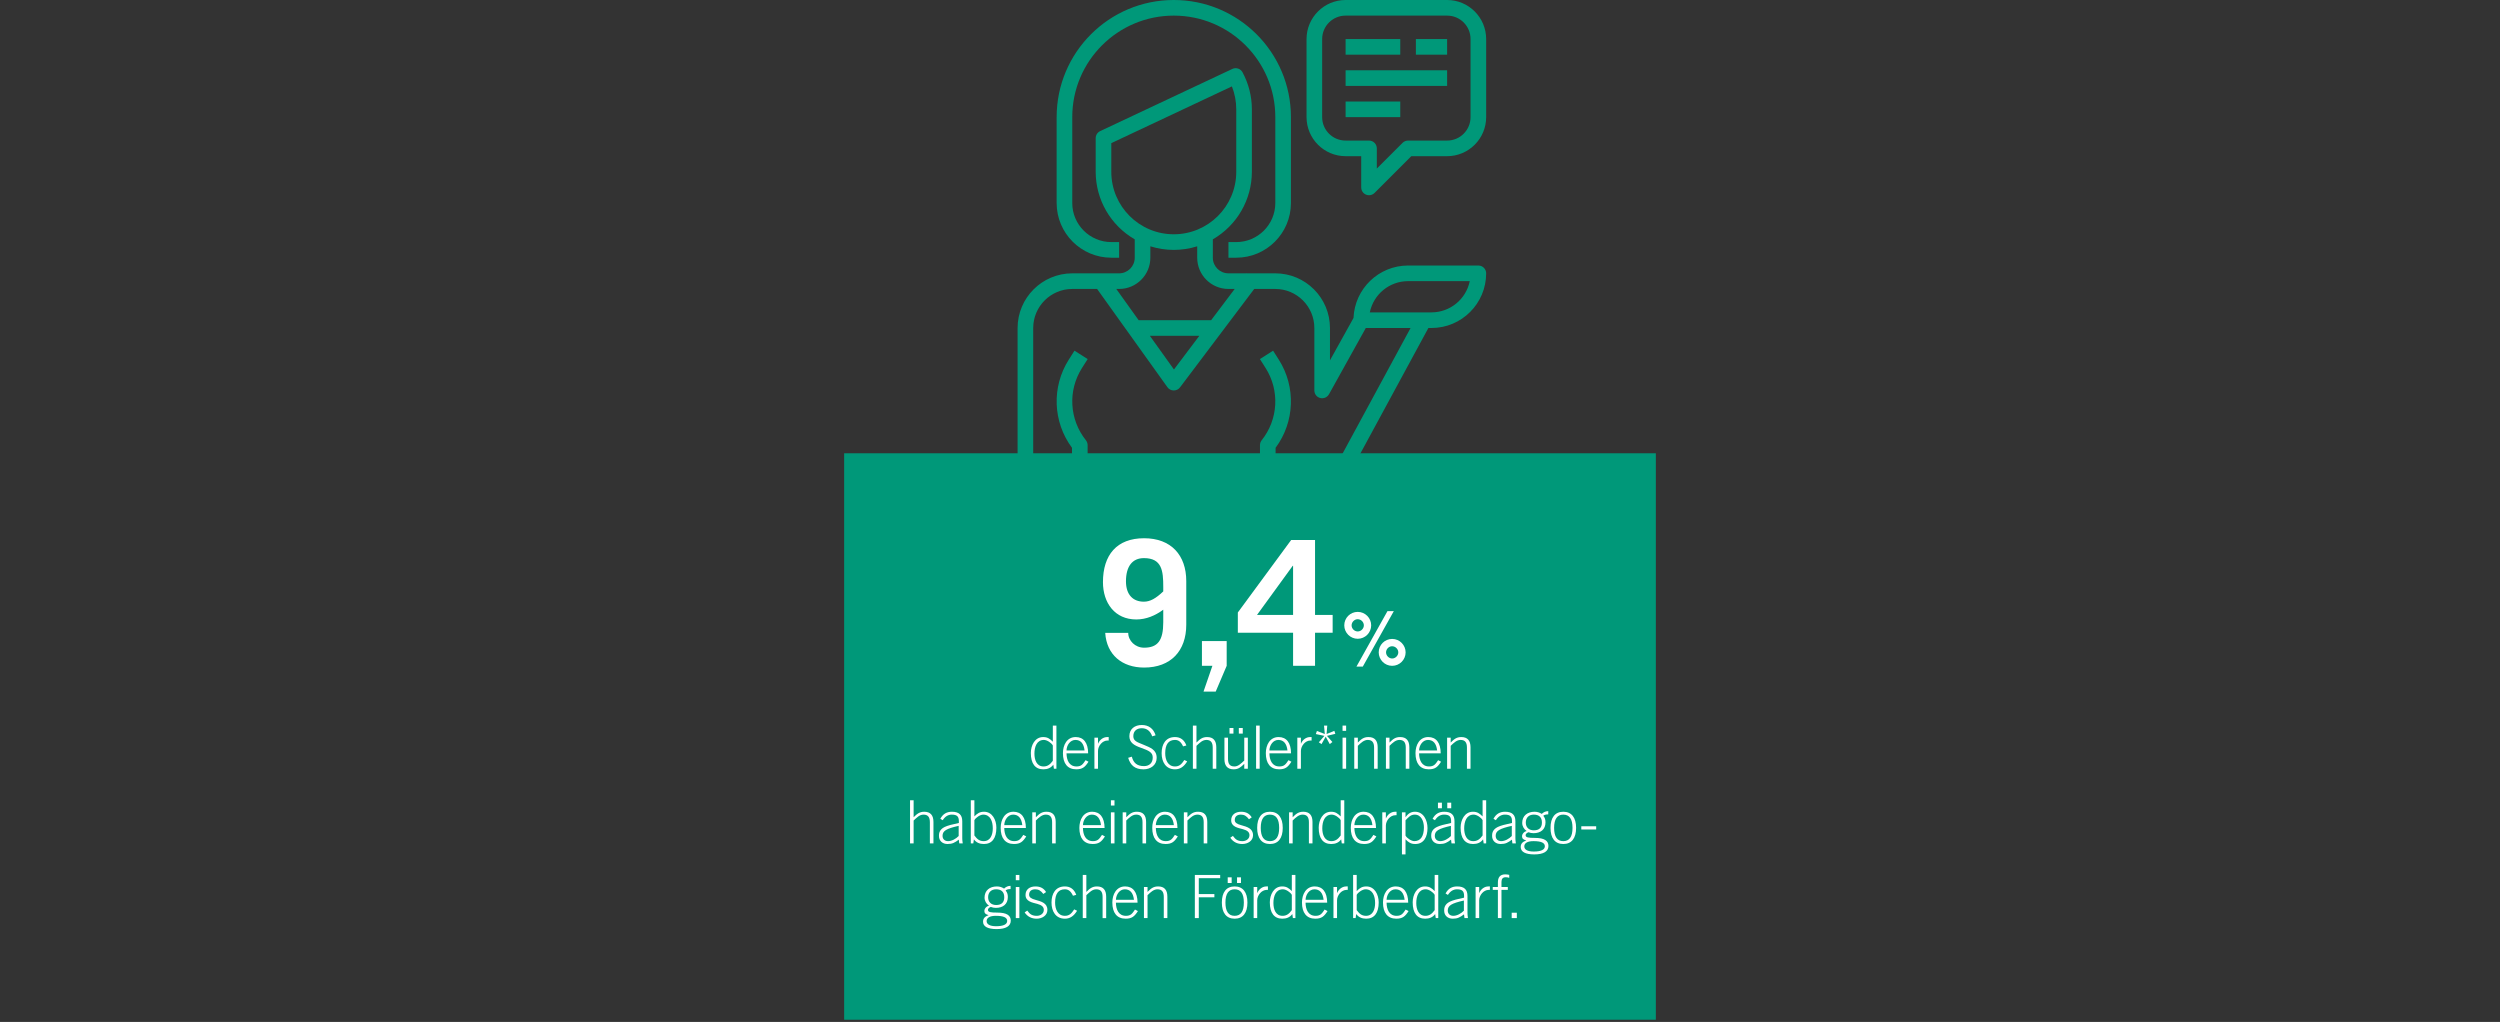 <?xml version="1.0" encoding="UTF-8"?>
<svg id="a" data-name="Layer_1" xmlns="http://www.w3.org/2000/svg" xmlns:xlink="http://www.w3.org/1999/xlink" viewBox="0 0 770 314.75">
  <rect x="0" y="0" width="770" height="314.75" fill="#333333" stroke="none"/>
  <defs>
    <clipPath id="b">
      <rect x="260" width="250" height="314.078" style="fill: none;"/>
    </clipPath>
    <clipPath id="c">
      <rect x="260" width="250" height="314.078" style="fill: none;"/>
    </clipPath>
  </defs>
  <rect x="260" y="139.61" width="249.999" height="174.468" style="fill: #009879;"/>
  <g>
    <path d="M365.37,178.984v13.42c0,8.106-4.777,13.206-12.991,13.206-6.764,0-11.541-3.919-11.971-10.683h7.086c0,2.415,2.147,4.562,4.885,4.562,4.241,0,5.905-2.254,5.905-7.837v-3.865c-2.47,1.825-5.261,3.006-8.32,3.006-6.603,0-10.253-5.1-10.253-11.487,0-8.374,4.24-13.527,12.668-13.527,8.32,0,12.991,5.207,12.991,13.205ZM352.325,185.319c1.879,0,3.65-.967,5.959-3.168v-1.395c0-4.885-.376-8.857-5.959-8.857-3.543,0-5.528,2.523-5.528,7.14,0,4.188,2.2,6.281,5.528,6.281Z" style="fill: #fff;"/>
    <path d="M377.819,197.45v7.623l-3.382,7.944h-3.757l2.737-7.944h-3.221v-7.623h7.622Z" style="fill: #fff;"/>
    <path d="M405.033,166.316v23.082h5.422v5.476h-5.422v10.199h-6.764v-10.199h-17.017v-6.227l16.426-22.331h7.354ZM398.162,174.261l-11.004,15.138h11.111v-15.138h-.107Z" style="fill: #fff;"/>
  </g>
  <path d="M422.322,192.602c0,2.255-1.841,4.142-4.143,4.142-2.277,0-4.142-1.863-4.142-4.142s1.841-4.142,4.142-4.142,4.143,1.887,4.143,4.142ZM418.18,194.488c1.036,0,1.887-.897,1.887-1.887s-.851-1.887-1.909-1.887c-.989,0-1.864.897-1.864,1.887,0,1.013.852,1.887,1.887,1.887ZM429.294,188.23l-9.549,17.074h-1.956l9.549-17.074h1.956ZM432.93,200.932c0,2.255-1.841,4.142-4.142,4.142-2.324,0-4.143-1.91-4.143-4.142,0-2.302,1.864-4.142,4.143-4.142,2.323,0,4.142,1.909,4.142,4.142ZM428.788,202.818c1.012,0,1.887-.897,1.887-1.887,0-1.013-.875-1.887-1.91-1.887s-1.863.92-1.863,1.887c0,.989.874,1.887,1.887,1.887Z" style="fill: #fff;"/>
  <g>
    <path d="M324.272,223.481h1.105v13.286h-.773l-.184-1.251c-.699.993-1.767,1.435-3.073,1.435-2.503,0-3.847-1.748-3.847-5.023,0-2.393,1.252-4.913,3.791-4.913,1.325,0,2.024.478,2.981,1.435v-4.969ZM321.401,236.068c1.105,0,1.951-.46,2.871-1.748v-4.711c-.441-.81-1.804-1.712-2.742-1.712-2.208,0-2.926,2.135-2.926,4.232,0,1.97.718,3.938,2.797,3.938Z" style="fill: #fff;"/>
    <path d="M335.147,232.019h-6.661c.019,2.135.847,4.049,3.073,4.049,1.527,0,1.95-.681,2.797-1.933l.901.478c-1.049,1.638-1.84,2.337-3.79,2.337-2.669,0-4.086-1.803-4.086-4.968,0-2.54,1.252-4.969,3.938-4.969,2.41,0,3.81,1.748,3.827,5.005ZM334.044,231.137c-.239-2.153-1.215-3.239-2.815-3.239-1.638,0-2.705,1.656-2.742,3.239h5.558Z" style="fill: #fff;"/>
    <path d="M341.478,228.082h-.367c-1.583,0-2.927,1.656-2.927,3.22v5.466h-1.103v-9.569h1.103v1.822h.037c.46-1.142,1.546-2.006,2.797-2.006h.46v1.067Z" style="fill: #fff;"/>
    <path d="M355.924,226.481l-1.049.314c-.57-1.675-1.692-2.503-3.202-2.503-1.546,0-2.612.865-2.612,2.447,0,1.546,1.251,1.841,3.128,2.632,2.135.901,4.066,1.527,4.066,4.048,0,2.245-1.877,3.533-4.048,3.533-2.595,0-4.03-1.178-4.729-3.551l1.122-.35c.516,2.006,1.675,2.907,3.772,2.907,1.639,0,2.669-1.013,2.669-2.65,0-1.527-1.123-2.116-3.607-2.981-2.116-.736-3.588-1.602-3.588-3.589,0-2.227,1.656-3.441,3.827-3.441,2.08,0,3.607,1.086,4.251,3.184Z" style="fill: #fff;"/>
    <path d="M365.401,229.609l-1.013.275c-.644-1.417-1.417-1.987-2.484-1.987-1.987,0-3.018,1.362-3.018,4.086,0,2.061.828,4.085,3.018,4.085,1.417,0,2.062-.772,2.871-1.987l.883.423c-1.012,1.675-2.208,2.447-3.754,2.447-2.815,0-4.122-2.245-4.122-4.968,0-2.779,1.252-4.969,4.122-4.969,1.656,0,2.871.864,3.497,2.595Z" style="fill: #fff;"/>
    <path d="M367.407,223.481h1.105v5.226c1.103-1.122,1.895-1.692,3.275-1.692,1.895,0,2.834,1.067,2.834,3.147v6.606h-1.105v-6.515c0-1.582-.589-2.356-1.95-2.356-1.233,0-2.079.92-3.055,1.822v7.048h-1.105v-13.286Z" style="fill: #fff;"/>
    <path d="M377.123,227.198h1.105v6.496c0,1.583.533,2.374,1.987,2.374,1.141,0,2.006-.884,3.018-1.822v-7.048h1.105v9.569h-1.105v-1.509c-1.103,1.103-1.858,1.692-3.275,1.692-2.024,0-2.834-1.232-2.834-3.147v-6.606ZM379.902,224.218v1.73h-1.215v-1.73h1.215ZM382.772,224.218v1.73h-1.214v-1.73h1.214Z" style="fill: #fff;"/>
    <path d="M386.876,223.481h1.105v13.286h-1.105v-13.286Z" style="fill: #fff;"/>
    <path d="M397.641,232.019h-6.661c.019,2.135.847,4.049,3.073,4.049,1.527,0,1.95-.681,2.797-1.933l.902.478c-1.05,1.638-1.841,2.337-3.791,2.337-2.669,0-4.086-1.803-4.086-4.968,0-2.54,1.252-4.969,3.938-4.969,2.41,0,3.81,1.748,3.827,5.005ZM396.537,231.137c-.239-2.153-1.215-3.239-2.815-3.239-1.638,0-2.705,1.656-2.742,3.239h5.558Z" style="fill: #fff;"/>
    <path d="M403.972,228.082h-.367c-1.583,0-2.927,1.656-2.927,3.22v5.466h-1.103v-9.569h1.103v1.822h.037c.46-1.142,1.546-2.006,2.797-2.006h.46v1.067Z" style="fill: #fff;"/>
    <path d="M407.8,223.481h.994l-.203,2.595,2.393-.976.294.92-2.576.626,1.675,1.895-.81.644-1.251-2.281-1.288,2.281-.828-.552,1.711-1.987-2.632-.552.332-.957,2.429.939-.239-2.595Z" style="fill: #fff;"/>
    <path d="M413.504,223.481h1.105v1.619h-1.105v-1.619ZM413.504,227.198h1.105v9.569h-1.105v-9.569Z" style="fill: #fff;"/>
    <path d="M424.324,230.161v6.606h-1.105v-6.515c0-1.582-.589-2.356-1.95-2.356-1.159,0-2.098.884-3.055,1.822v7.048h-1.105v-9.569h1.105v1.509c1.103-1.122,1.858-1.692,3.275-1.692,1.895,0,2.834,1.067,2.834,3.147Z" style="fill: #fff;"/>
    <path d="M434.077,230.161v6.606h-1.105v-6.515c0-1.582-.589-2.356-1.95-2.356-1.159,0-2.098.884-3.055,1.822v7.048h-1.105v-9.569h1.105v1.509c1.103-1.122,1.858-1.692,3.275-1.692,1.895,0,2.834,1.067,2.834,3.147Z" style="fill: #fff;"/>
    <path d="M443.738,232.019h-6.661c.019,2.135.847,4.049,3.073,4.049,1.527,0,1.95-.681,2.797-1.933l.902.478c-1.05,1.638-1.841,2.337-3.791,2.337-2.669,0-4.086-1.803-4.086-4.968,0-2.54,1.252-4.969,3.938-4.969,2.41,0,3.81,1.748,3.827,5.005ZM442.635,231.137c-.239-2.153-1.215-3.239-2.815-3.239-1.638,0-2.705,1.656-2.742,3.239h5.558Z" style="fill: #fff;"/>
    <path d="M452.921,230.161v6.606h-1.105v-6.515c0-1.582-.589-2.356-1.95-2.356-1.159,0-2.098.884-3.055,1.822v7.048h-1.105v-9.569h1.105v1.509c1.103-1.122,1.858-1.692,3.275-1.692,1.895,0,2.834,1.067,2.834,3.147Z" style="fill: #fff;"/>
  </g>
  <g>
    <path d="M280.291,246.485h1.105v5.226c1.103-1.122,1.895-1.692,3.275-1.692,1.895,0,2.834,1.067,2.834,3.147v6.606h-1.105v-6.515c0-1.582-.589-2.356-1.95-2.356-1.233,0-2.079.92-3.055,1.822v7.048h-1.105v-13.286Z" style="fill: #fff;"/>
    <path d="M296.375,252.944v5.171c0,.276.019.901.147,1.656h-1.067l-.147-1.159c-1.232.92-1.969,1.343-3.478,1.343-1.527,0-2.632-.956-2.632-2.502,0-.663.055-1.914,1.748-2.742.901-.441,2.374-.81,4.38-1.233v-.552c0-1.361-.497-2.024-2.172-2.024-1.159,0-2.098.607-2.797,1.73l-.736-.442c.828-1.546,2.006-2.171,3.57-2.171,2.208,0,3.184.976,3.184,2.926ZM292.014,259.072c1.159,0,2.429-.736,3.257-1.583v-3.128c-1.84.405-3.128.81-3.919,1.288-.718.441-1.049.994-1.049,1.785,0,1.012.681,1.638,1.711,1.638Z" style="fill: #fff;"/>
    <path d="M299.007,246.485h1.103v4.969c.92-.957,1.675-1.435,2.981-1.435,2.522,0,3.791,2.484,3.791,4.913,0,3.275-1.362,5.023-3.847,5.023-1.306,0-2.356-.441-3.073-1.435l-.184,1.251h-.772v-13.286ZM300.11,257.324c.828,1.103,1.546,1.748,2.871,1.748,2.079,0,2.797-1.969,2.797-3.938,0-2.098-.718-4.232-2.963-4.232-.883,0-2.3.92-2.705,1.712v4.711Z" style="fill: #fff;"/>
    <path d="M315.973,255.023h-6.661c.019,2.135.847,4.049,3.073,4.049,1.527,0,1.95-.681,2.797-1.933l.902.478c-1.05,1.638-1.841,2.337-3.791,2.337-2.669,0-4.086-1.803-4.086-4.968,0-2.54,1.252-4.969,3.938-4.969,2.41,0,3.81,1.748,3.827,5.005ZM314.869,254.141c-.239-2.153-1.215-3.239-2.815-3.239-1.638,0-2.705,1.656-2.742,3.239h5.558Z" style="fill: #fff;"/>
    <path d="M325.155,253.165v6.606h-1.105v-6.515c0-1.582-.589-2.356-1.95-2.356-1.159,0-2.098.884-3.055,1.822v7.048h-1.105v-9.569h1.105v1.509c1.103-1.122,1.858-1.692,3.275-1.692,1.895,0,2.834,1.067,2.834,3.147Z" style="fill: #fff;"/>
    <path d="M340.208,255.023h-6.661c.019,2.135.847,4.049,3.073,4.049,1.527,0,1.95-.681,2.797-1.933l.901.478c-1.049,1.638-1.84,2.337-3.79,2.337-2.669,0-4.086-1.803-4.086-4.968,0-2.54,1.252-4.969,3.938-4.969,2.41,0,3.81,1.748,3.827,5.005ZM339.104,254.141c-.239-2.153-1.215-3.239-2.815-3.239-1.638,0-2.705,1.656-2.742,3.239h5.558Z" style="fill: #fff;"/>
    <path d="M342.159,246.485h1.105v1.619h-1.105v-1.619ZM342.159,250.202h1.105v9.569h-1.105v-9.569Z" style="fill: #fff;"/>
    <path d="M352.998,253.165v6.606h-1.105v-6.515c0-1.582-.589-2.356-1.95-2.356-1.159,0-2.098.884-3.055,1.822v7.048h-1.105v-9.569h1.105v1.509c1.103-1.122,1.858-1.692,3.275-1.692,1.895,0,2.834,1.067,2.834,3.147Z" style="fill: #fff;"/>
    <path d="M362.658,255.023h-6.661c.019,2.135.847,4.049,3.073,4.049,1.527,0,1.95-.681,2.797-1.933l.902.478c-1.05,1.638-1.841,2.337-3.791,2.337-2.669,0-4.086-1.803-4.086-4.968,0-2.54,1.252-4.969,3.938-4.969,2.41,0,3.81,1.748,3.827,5.005ZM361.555,254.141c-.239-2.153-1.215-3.239-2.815-3.239-1.638,0-2.705,1.656-2.742,3.239h5.558Z" style="fill: #fff;"/>
    <path d="M371.842,253.165v6.606h-1.105v-6.515c0-1.582-.589-2.356-1.95-2.356-1.159,0-2.098.884-3.055,1.822v7.048h-1.105v-9.569h1.105v1.509c1.103-1.122,1.858-1.692,3.275-1.692,1.895,0,2.834,1.067,2.834,3.147Z" style="fill: #fff;"/>
    <path d="M385.533,251.748l-.847.589c-.754-1.012-1.472-1.435-2.484-1.435-1.178,0-1.895.589-1.895,1.656,0,.828.682,1.252,2.006,1.602,1.693.478,3.626.957,3.626,3.091,0,1.749-1.656,2.705-3.312,2.705-1.473,0-2.779-.57-3.699-1.932l.81-.57c.81,1.141,1.509,1.619,2.944,1.619,1.105,0,2.153-.681,2.153-1.822,0-.956-.662-1.49-2.006-1.858-1.583-.423-3.625-.736-3.625-2.76,0-1.749,1.361-2.613,3.055-2.613,1.582,0,2.576.607,3.275,1.73Z" style="fill: #fff;"/>
    <path d="M395.084,254.987c0,3.184-1.381,4.968-3.938,4.968s-3.938-1.784-3.938-4.968,1.381-4.969,3.938-4.969,3.938,1.803,3.938,4.969ZM391.146,259.072c1.895,0,2.834-1.38,2.834-4.085,0-2.724-.939-4.086-2.853-4.086-1.821,0-2.815,1.325-2.815,4.086,0,2.705.939,4.085,2.834,4.085Z" style="fill: #fff;"/>
    <path d="M404.248,253.165v6.606h-1.105v-6.515c0-1.582-.589-2.356-1.95-2.356-1.159,0-2.098.884-3.055,1.822v7.048h-1.105v-9.569h1.105v1.509c1.103-1.122,1.858-1.692,3.275-1.692,1.895,0,2.834,1.067,2.834,3.147Z" style="fill: #fff;"/>
    <path d="M412.934,246.485h1.103v13.286h-.772l-.184-1.251c-.699.993-1.767,1.435-3.073,1.435-2.503,0-3.847-1.748-3.847-5.023,0-2.393,1.252-4.913,3.791-4.913,1.325,0,2.024.478,2.981,1.435v-4.969ZM410.062,259.072c1.105,0,1.951-.46,2.871-1.748v-4.711c-.441-.81-1.804-1.712-2.742-1.712-2.208,0-2.926,2.135-2.926,4.232,0,1.97.718,3.938,2.797,3.938Z" style="fill: #fff;"/>
    <path d="M423.809,255.023h-6.661c.019,2.135.847,4.049,3.073,4.049,1.527,0,1.95-.681,2.797-1.933l.902.478c-1.05,1.638-1.841,2.337-3.791,2.337-2.669,0-4.086-1.803-4.086-4.968,0-2.54,1.252-4.969,3.938-4.969,2.41,0,3.81,1.748,3.827,5.005ZM422.705,254.141c-.239-2.153-1.215-3.239-2.815-3.239-1.638,0-2.705,1.656-2.742,3.239h5.558Z" style="fill: #fff;"/>
    <path d="M430.14,251.086h-.367c-1.583,0-2.927,1.656-2.927,3.22v5.466h-1.103v-9.569h1.103v1.822h.037c.46-1.142,1.546-2.006,2.797-2.006h.46v1.067Z" style="fill: #fff;"/>
    <path d="M439.672,255.06c0,2.595-1.049,4.894-3.772,4.894-1.344,0-2.043-.477-3-1.435v4.637h-1.103v-12.955h1.103v1.473h.037c.755-1.123,1.675-1.656,2.889-1.656,2.613,0,3.847,2.613,3.847,5.042ZM432.899,257.36c.424.792,1.822,1.712,2.705,1.712,1.914,0,2.963-1.49,2.963-4.232,0-1.841-.81-3.938-2.815-3.938-1.344,0-1.969.884-2.853,1.748v4.711Z" style="fill: #fff;"/>
    <path d="M447.989,252.944v5.171c0,.276.019.901.147,1.656h-1.067l-.147-1.159c-1.232.92-1.969,1.343-3.478,1.343-1.527,0-2.632-.956-2.632-2.502,0-.663.055-1.914,1.748-2.742.901-.441,2.374-.81,4.38-1.233v-.552c0-1.361-.497-2.024-2.172-2.024-1.159,0-2.098.607-2.797,1.73l-.736-.442c.828-1.546,2.006-2.171,3.57-2.171,2.208,0,3.184.976,3.184,2.926ZM443.628,259.072c1.159,0,2.429-.736,3.257-1.583v-3.128c-1.84.405-3.128.81-3.919,1.288-.718.441-1.049.994-1.049,1.785,0,1.012.681,1.638,1.711,1.638ZM444.106,247.222v1.73h-1.215v-1.73h1.215ZM446.978,247.222v1.73h-1.215v-1.73h1.215Z" style="fill: #fff;"/>
    <path d="M456.639,246.485h1.103v13.286h-.772l-.184-1.251c-.699.993-1.767,1.435-3.073,1.435-2.503,0-3.847-1.748-3.847-5.023,0-2.393,1.252-4.913,3.791-4.913,1.325,0,2.024.478,2.981,1.435v-4.969ZM453.768,259.072c1.105,0,1.951-.46,2.871-1.748v-4.711c-.441-.81-1.804-1.712-2.742-1.712-2.208,0-2.926,2.135-2.926,4.232,0,1.97.718,3.938,2.797,3.938Z" style="fill: #fff;"/>
    <path d="M466.741,252.944v5.171c0,.276.019.901.147,1.656h-1.067l-.147-1.159c-1.232.92-1.969,1.343-3.478,1.343-1.527,0-2.632-.956-2.632-2.502,0-.663.055-1.914,1.748-2.742.901-.441,2.374-.81,4.38-1.233v-.552c0-1.361-.497-2.024-2.172-2.024-1.159,0-2.098.607-2.797,1.73l-.736-.442c.828-1.546,2.006-2.171,3.57-2.171,2.208,0,3.184.976,3.184,2.926ZM462.38,259.072c1.159,0,2.429-.736,3.257-1.583v-3.128c-1.84.405-3.128.81-3.919,1.288-.718.441-1.049.994-1.049,1.785,0,1.012.681,1.638,1.711,1.638Z" style="fill: #fff;"/>
    <path d="M476.862,250.828c-.791,0-1.288.184-1.527.441.441.552.681,1.105.681,2.006,0,2.227-1.527,3.35-3.699,3.35-.606,0-1.049-.11-1.545-.295-.607.221-.884.57-.884.92,0,.699.847.828,2.89.828,2.889,0,4.14.865,4.14,2.484,0,1.656-1.472,2.595-4.361,2.595-2.741,0-4.177-.791-4.177-2.264,0-1.03.552-1.601,1.675-2.023v-.037c-.865-.184-1.27-.57-1.27-1.251,0-.755.682-1.491,1.435-1.62-.864-.589-1.38-1.509-1.38-2.502,0-2.209,1.601-3.441,3.791-3.441.901,0,1.601.258,2.227.662.552-.552,1.251-.847,2.006-.847v.994ZM472.391,262.274c2.245,0,3.423-.57,3.423-1.638s-1.178-1.565-3.515-1.565c-1.841,0-2.816.607-2.816,1.619,0,.994,1.013,1.583,2.908,1.583ZM472.428,255.741c1.638,0,2.483-.81,2.483-2.392,0-1.656-.92-2.448-2.502-2.448-1.51,0-2.466.939-2.466,2.448,0,1.509.993,2.392,2.484,2.392Z" style="fill: #fff;"/>
    <path d="M485.438,254.987c0,3.184-1.38,4.968-3.938,4.968s-3.938-1.784-3.938-4.968,1.381-4.969,3.938-4.969,3.938,1.803,3.938,4.969ZM481.5,259.072c1.895,0,2.834-1.38,2.834-4.085,0-2.724-.939-4.086-2.853-4.086-1.821,0-2.815,1.325-2.815,4.086,0,2.705.939,4.085,2.834,4.085Z" style="fill: #fff;"/>
  </g>
  <path d="M491.622,254.49v.993h-4.583v-.993h4.583Z" style="fill: #fff;"/>
  <g>
    <path d="M311.262,273.83c-.791,0-1.288.184-1.527.441.441.552.681,1.105.681,2.006,0,2.227-1.527,3.35-3.699,3.35-.606,0-1.049-.11-1.545-.295-.607.221-.884.57-.884.92,0,.699.847.828,2.89.828,2.889,0,4.14.865,4.14,2.484,0,1.656-1.472,2.595-4.361,2.595-2.741,0-4.177-.791-4.177-2.264,0-1.03.552-1.601,1.675-2.023v-.037c-.865-.184-1.27-.57-1.27-1.251,0-.755.682-1.491,1.435-1.62-.864-.589-1.38-1.509-1.38-2.502,0-2.209,1.601-3.441,3.791-3.441.901,0,1.601.258,2.227.662.552-.552,1.251-.847,2.006-.847v.994ZM306.79,285.276c2.245,0,3.423-.57,3.423-1.638s-1.178-1.565-3.515-1.565c-1.841,0-2.815.607-2.815,1.619,0,.994,1.012,1.583,2.907,1.583ZM306.826,278.743c1.639,0,2.484-.81,2.484-2.392,0-1.656-.92-2.448-2.502-2.448-1.51,0-2.466.939-2.466,2.448,0,1.509.993,2.392,2.483,2.392Z" style="fill: #fff;"/>
    <path d="M312.862,269.487h1.105v1.619h-1.105v-1.619ZM312.862,273.204h1.105v9.569h-1.105v-9.569Z" style="fill: #fff;"/>
    <path d="M322.192,274.75l-.847.589c-.754-1.012-1.472-1.435-2.484-1.435-1.178,0-1.895.589-1.895,1.656,0,.828.682,1.252,2.006,1.602,1.693.478,3.626.957,3.626,3.091,0,1.749-1.656,2.705-3.312,2.705-1.473,0-2.779-.57-3.699-1.932l.81-.57c.81,1.141,1.509,1.619,2.944,1.619,1.105,0,2.153-.681,2.153-1.822,0-.956-.662-1.49-2.006-1.858-1.583-.423-3.625-.736-3.625-2.76,0-1.749,1.361-2.613,3.055-2.613,1.582,0,2.576.607,3.275,1.73Z" style="fill: #fff;"/>
    <path d="M331.485,275.615l-1.013.275c-.644-1.417-1.417-1.987-2.484-1.987-1.987,0-3.018,1.362-3.018,4.086,0,2.061.828,4.085,3.018,4.085,1.417,0,2.062-.772,2.871-1.987l.883.423c-1.012,1.675-2.208,2.447-3.754,2.447-2.815,0-4.122-2.245-4.122-4.968,0-2.779,1.252-4.969,4.122-4.969,1.656,0,2.871.864,3.497,2.595Z" style="fill: #fff;"/>
    <path d="M333.49,269.487h1.105v5.226c1.103-1.122,1.895-1.692,3.275-1.692,1.895,0,2.834,1.067,2.834,3.147v6.606h-1.105v-6.515c0-1.582-.589-2.356-1.95-2.356-1.233,0-2.079.92-3.055,1.822v7.048h-1.105v-13.286Z" style="fill: #fff;"/>
    <path d="M350.365,278.025h-6.661c.019,2.135.847,4.049,3.073,4.049,1.527,0,1.95-.681,2.797-1.933l.902.478c-1.05,1.638-1.841,2.337-3.791,2.337-2.669,0-4.086-1.803-4.086-4.968,0-2.54,1.252-4.969,3.938-4.969,2.41,0,3.81,1.748,3.827,5.005ZM349.262,277.143c-.239-2.153-1.215-3.239-2.815-3.239-1.638,0-2.705,1.656-2.742,3.239h5.558Z" style="fill: #fff;"/>
    <path d="M359.549,276.167v6.606h-1.105v-6.515c0-1.582-.589-2.356-1.95-2.356-1.159,0-2.098.884-3.055,1.822v7.048h-1.105v-9.569h1.105v1.509c1.103-1.122,1.858-1.692,3.275-1.692,1.895,0,2.834,1.067,2.834,3.147Z" style="fill: #fff;"/>
    <path d="M375.815,269.487v.993h-6.588v4.896h4.803v.993h-4.803v6.404h-1.215v-13.286h7.803Z" style="fill: #fff;"/>
    <path d="M384.207,277.989c0,3.184-1.38,4.968-3.938,4.968s-3.938-1.784-3.938-4.968,1.381-4.969,3.938-4.969,3.938,1.803,3.938,4.969ZM380.269,282.074c1.895,0,2.834-1.38,2.834-4.085,0-2.724-.939-4.086-2.853-4.086-1.821,0-2.815,1.325-2.815,4.086,0,2.705.939,4.085,2.834,4.085ZM379.35,270.224v1.73h-1.215v-1.73h1.215ZM382.22,270.224v1.73h-1.214v-1.73h1.214Z" style="fill: #fff;"/>
    <path d="M390.519,274.088h-.367c-1.583,0-2.927,1.656-2.927,3.22v5.466h-1.103v-9.569h1.103v1.822h.037c.46-1.142,1.546-2.006,2.797-2.006h.46v1.067Z" style="fill: #fff;"/>
    <path d="M397.88,269.487h1.105v13.286h-.773l-.184-1.251c-.699.993-1.767,1.435-3.073,1.435-2.503,0-3.847-1.748-3.847-5.023,0-2.393,1.252-4.913,3.791-4.913,1.325,0,2.024.478,2.981,1.435v-4.969ZM395.009,282.074c1.105,0,1.951-.46,2.871-1.748v-4.711c-.441-.81-1.804-1.712-2.742-1.712-2.208,0-2.926,2.135-2.926,4.232,0,1.97.718,3.938,2.797,3.938Z" style="fill: #fff;"/>
    <path d="M408.773,278.025h-6.661c.019,2.135.847,4.049,3.073,4.049,1.527,0,1.95-.681,2.797-1.933l.902.478c-1.05,1.638-1.841,2.337-3.791,2.337-2.669,0-4.086-1.803-4.086-4.968,0-2.54,1.252-4.969,3.938-4.969,2.41,0,3.81,1.748,3.827,5.005ZM407.67,277.143c-.239-2.153-1.215-3.239-2.815-3.239-1.638,0-2.705,1.656-2.742,3.239h5.558Z" style="fill: #fff;"/>
    <path d="M415.103,274.088h-.367c-1.583,0-2.927,1.656-2.927,3.22v5.466h-1.103v-9.569h1.103v1.822h.037c.46-1.142,1.546-2.006,2.797-2.006h.46v1.067Z" style="fill: #fff;"/>
    <path d="M416.761,269.487h1.103v4.969c.92-.957,1.675-1.435,2.981-1.435,2.522,0,3.791,2.484,3.791,4.913,0,3.275-1.362,5.023-3.847,5.023-1.306,0-2.356-.441-3.073-1.435l-.184,1.251h-.772v-13.286ZM417.864,280.326c.828,1.103,1.546,1.748,2.871,1.748,2.079,0,2.797-1.969,2.797-3.938,0-2.098-.718-4.232-2.963-4.232-.883,0-2.3.92-2.705,1.712v4.711Z" style="fill: #fff;"/>
    <path d="M433.727,278.025h-6.661c.019,2.135.847,4.049,3.073,4.049,1.527,0,1.95-.681,2.797-1.933l.902.478c-1.05,1.638-1.841,2.337-3.791,2.337-2.669,0-4.086-1.803-4.086-4.968,0-2.54,1.252-4.969,3.938-4.969,2.41,0,3.81,1.748,3.827,5.005ZM432.623,277.143c-.239-2.153-1.215-3.239-2.815-3.239-1.638,0-2.705,1.656-2.742,3.239h5.558Z" style="fill: #fff;"/>
    <path d="M441.88,269.487h1.105v13.286h-.773l-.184-1.251c-.699.993-1.767,1.435-3.073,1.435-2.503,0-3.847-1.748-3.847-5.023,0-2.393,1.252-4.913,3.791-4.913,1.325,0,2.024.478,2.981,1.435v-4.969ZM439.009,282.074c1.105,0,1.951-.46,2.871-1.748v-4.711c-.441-.81-1.804-1.712-2.742-1.712-2.208,0-2.926,2.135-2.926,4.232,0,1.97.718,3.938,2.797,3.938Z" style="fill: #fff;"/>
    <path d="M451.982,275.946v5.171c0,.276.019.901.147,1.656h-1.067l-.147-1.159c-1.232.92-1.969,1.343-3.478,1.343-1.527,0-2.632-.956-2.632-2.502,0-.663.055-1.914,1.748-2.742.901-.441,2.374-.81,4.38-1.233v-.552c0-1.361-.497-2.024-2.172-2.024-1.159,0-2.098.607-2.797,1.73l-.736-.442c.828-1.546,2.006-2.171,3.57-2.171,2.208,0,3.184.976,3.184,2.926ZM447.621,282.074c1.159,0,2.429-.736,3.257-1.583v-3.128c-1.84.405-3.128.81-3.919,1.288-.718.441-1.049.994-1.049,1.785,0,1.012.681,1.638,1.711,1.638Z" style="fill: #fff;"/>
    <path d="M458.883,274.088h-.367c-1.583,0-2.927,1.656-2.927,3.22v5.466h-1.103v-9.569h1.103v1.822h.037c.46-1.142,1.546-2.006,2.797-2.006h.46v1.067Z" style="fill: #fff;"/>
    <path d="M464.845,269.45v.92c-.404-.129-.699-.184-1.067-.184-.901,0-1.324.478-1.324,1.472v1.546h1.95v.884h-1.95v8.685h-1.105v-8.685h-1.583v-.884h1.583v-1.398c0-1.546.626-2.503,2.3-2.503.405,0,.773.074,1.196.147Z" style="fill: #fff;"/>
    <path d="M467.183,281.117v1.656h-1.583v-1.656h1.583Z" style="fill: #fff;"/>
  </g>
  <g style="clip-path: url(#b);">
    <path d="M361.526-.001c-19.927,0-36.081,16.154-36.081,36.081v26.458c.011,9.295,7.543,16.827,16.838,16.838h2.405v-4.811h-2.405c-6.639-.008-12.018-5.389-12.027-12.027v-26.458c0-17.27,14.001-31.27,31.27-31.27s31.27,13.999,31.27,31.27v26.458c-.009,6.639-5.389,12.02-12.027,12.027h-2.405v4.811h2.405c9.295-.011,16.827-7.543,16.838-16.838v-26.458C397.607,16.153,381.452-.001,361.526-.001" style="fill: #009879;"/>
    <path d="M333.242,113.36l1.759-2.768-4.064-2.579-1.757,2.771c-5.318,8.381-4.924,19.171.994,27.14v6.395h4.811v-7.215c0-.547-.186-1.077-.527-1.504-5.114-6.392-5.602-15.328-1.214-22.239" style="fill: #009879;"/>
    <path d="M452.929,36.08c0,3.984-3.231,7.215-7.217,7.215h-12.026c-.639,0-1.25.255-1.701.705l-7.922,7.921v-6.22c0-1.33-1.077-2.406-2.405-2.406h-7.217c-3.984,0-7.215-3.231-7.215-7.215V12.027c0-3.986,3.231-7.217,7.215-7.217h31.27c3.986,0,7.217,3.231,7.217,7.217v24.053ZM445.712-.001h-31.27c-6.639.008-12.018,5.387-12.026,12.027v24.053c.008,6.639,5.387,12.018,12.026,12.026h4.811v9.621c0,.972.586,1.849,1.484,2.222.293.123.606.184.922.184.638,0,1.25-.255,1.701-.705l11.322-11.322h11.031c6.639-.008,12.018-5.387,12.027-12.026V12.027c-.009-6.64-5.389-12.02-12.027-12.027" style="fill: #009879;"/>
  </g>
  <rect x="414.443" y="12.026" width="16.838" height="4.811" style="fill: #009879;"/>
  <rect x="436.091" y="12.026" width="9.621" height="4.811" style="fill: #009879;"/>
  <rect x="414.443" y="21.647" width="31.27" height="4.811" style="fill: #009879;"/>
  <rect x="414.443" y="31.268" width="16.838" height="4.811" style="fill: #009879;"/>
  <g style="clip-path: url(#c);">
    <path d="M393.873,110.784l-1.759-2.771-4.062,2.579,1.759,2.769c4.387,6.912,3.9,15.846-1.214,22.238-.342.426-.527.957-.527,1.504v7.215h4.811v-6.396c5.916-7.968,6.312-18.758.994-27.139" style="fill: #009879;"/>
    <path d="M440.902,96.212h-19.002c1.15-5.596,6.073-9.615,11.785-9.621h19.003c-1.15,5.596-6.073,9.615-11.787,9.621M373.033,98.618h-22.331l-6.887-9.621h.874c5.314,0,9.621-4.308,9.621-9.623v-3.513c4.697,1.478,9.735,1.478,14.432,0v3.513c0,5.315,4.308,9.623,9.621,9.623h1.925l-7.255,9.621ZM361.576,113.8l-7.422-10.371h15.24l-7.818,10.371ZM342.283,52.917v-8.833l37.142-17.476c.888,2.25,1.343,4.647,1.343,7.066v19.242c0,10.627-8.615,19.243-19.243,19.243s-19.243-8.615-19.243-19.243M455.334,81.78h-21.649c-9.025.011-16.436,7.134-16.803,16.152l-7.25,13.05v-9.96c-.009-9.295-7.542-16.827-16.837-16.838h-8.792l-.064-.049-.044.049h-5.531c-2.658,0-4.811-2.153-4.811-4.811v-5.659c7.431-4.291,12.015-12.217,12.026-20.799v-19.242c-.003-3.986-.995-7.908-2.886-11.415-.606-1.116-1.975-1.569-3.127-1.035l-40.712,19.157c-.843.397-1.382,1.245-1.382,2.176v10.36c.012,8.582,4.594,16.508,12.027,20.799v5.659c0,2.658-2.155,4.811-4.811,4.811h-14.432c-9.295.011-16.827,7.543-16.838,16.838v43.296h4.811v-43.296c.008-6.639,5.389-12.018,12.027-12.026h7.654l21.659,30.262c.445.623,1.159.995,1.925,1.006h.031c.758,0,1.471-.356,1.925-.962l22.851-30.307h6.494c6.639.008,12.018,5.387,12.026,12.026v19.243c.002,1.328,1.08,2.405,2.408,2.403.873,0,1.676-.474,2.101-1.236l11.339-20.41h13.789l-23.452,43.296h5.472l23.463-43.296h.962c9.295-.011,16.827-7.543,16.838-16.838,0-1.328-1.078-2.405-2.406-2.405" style="fill: #009879;"/>
  </g>
</svg>